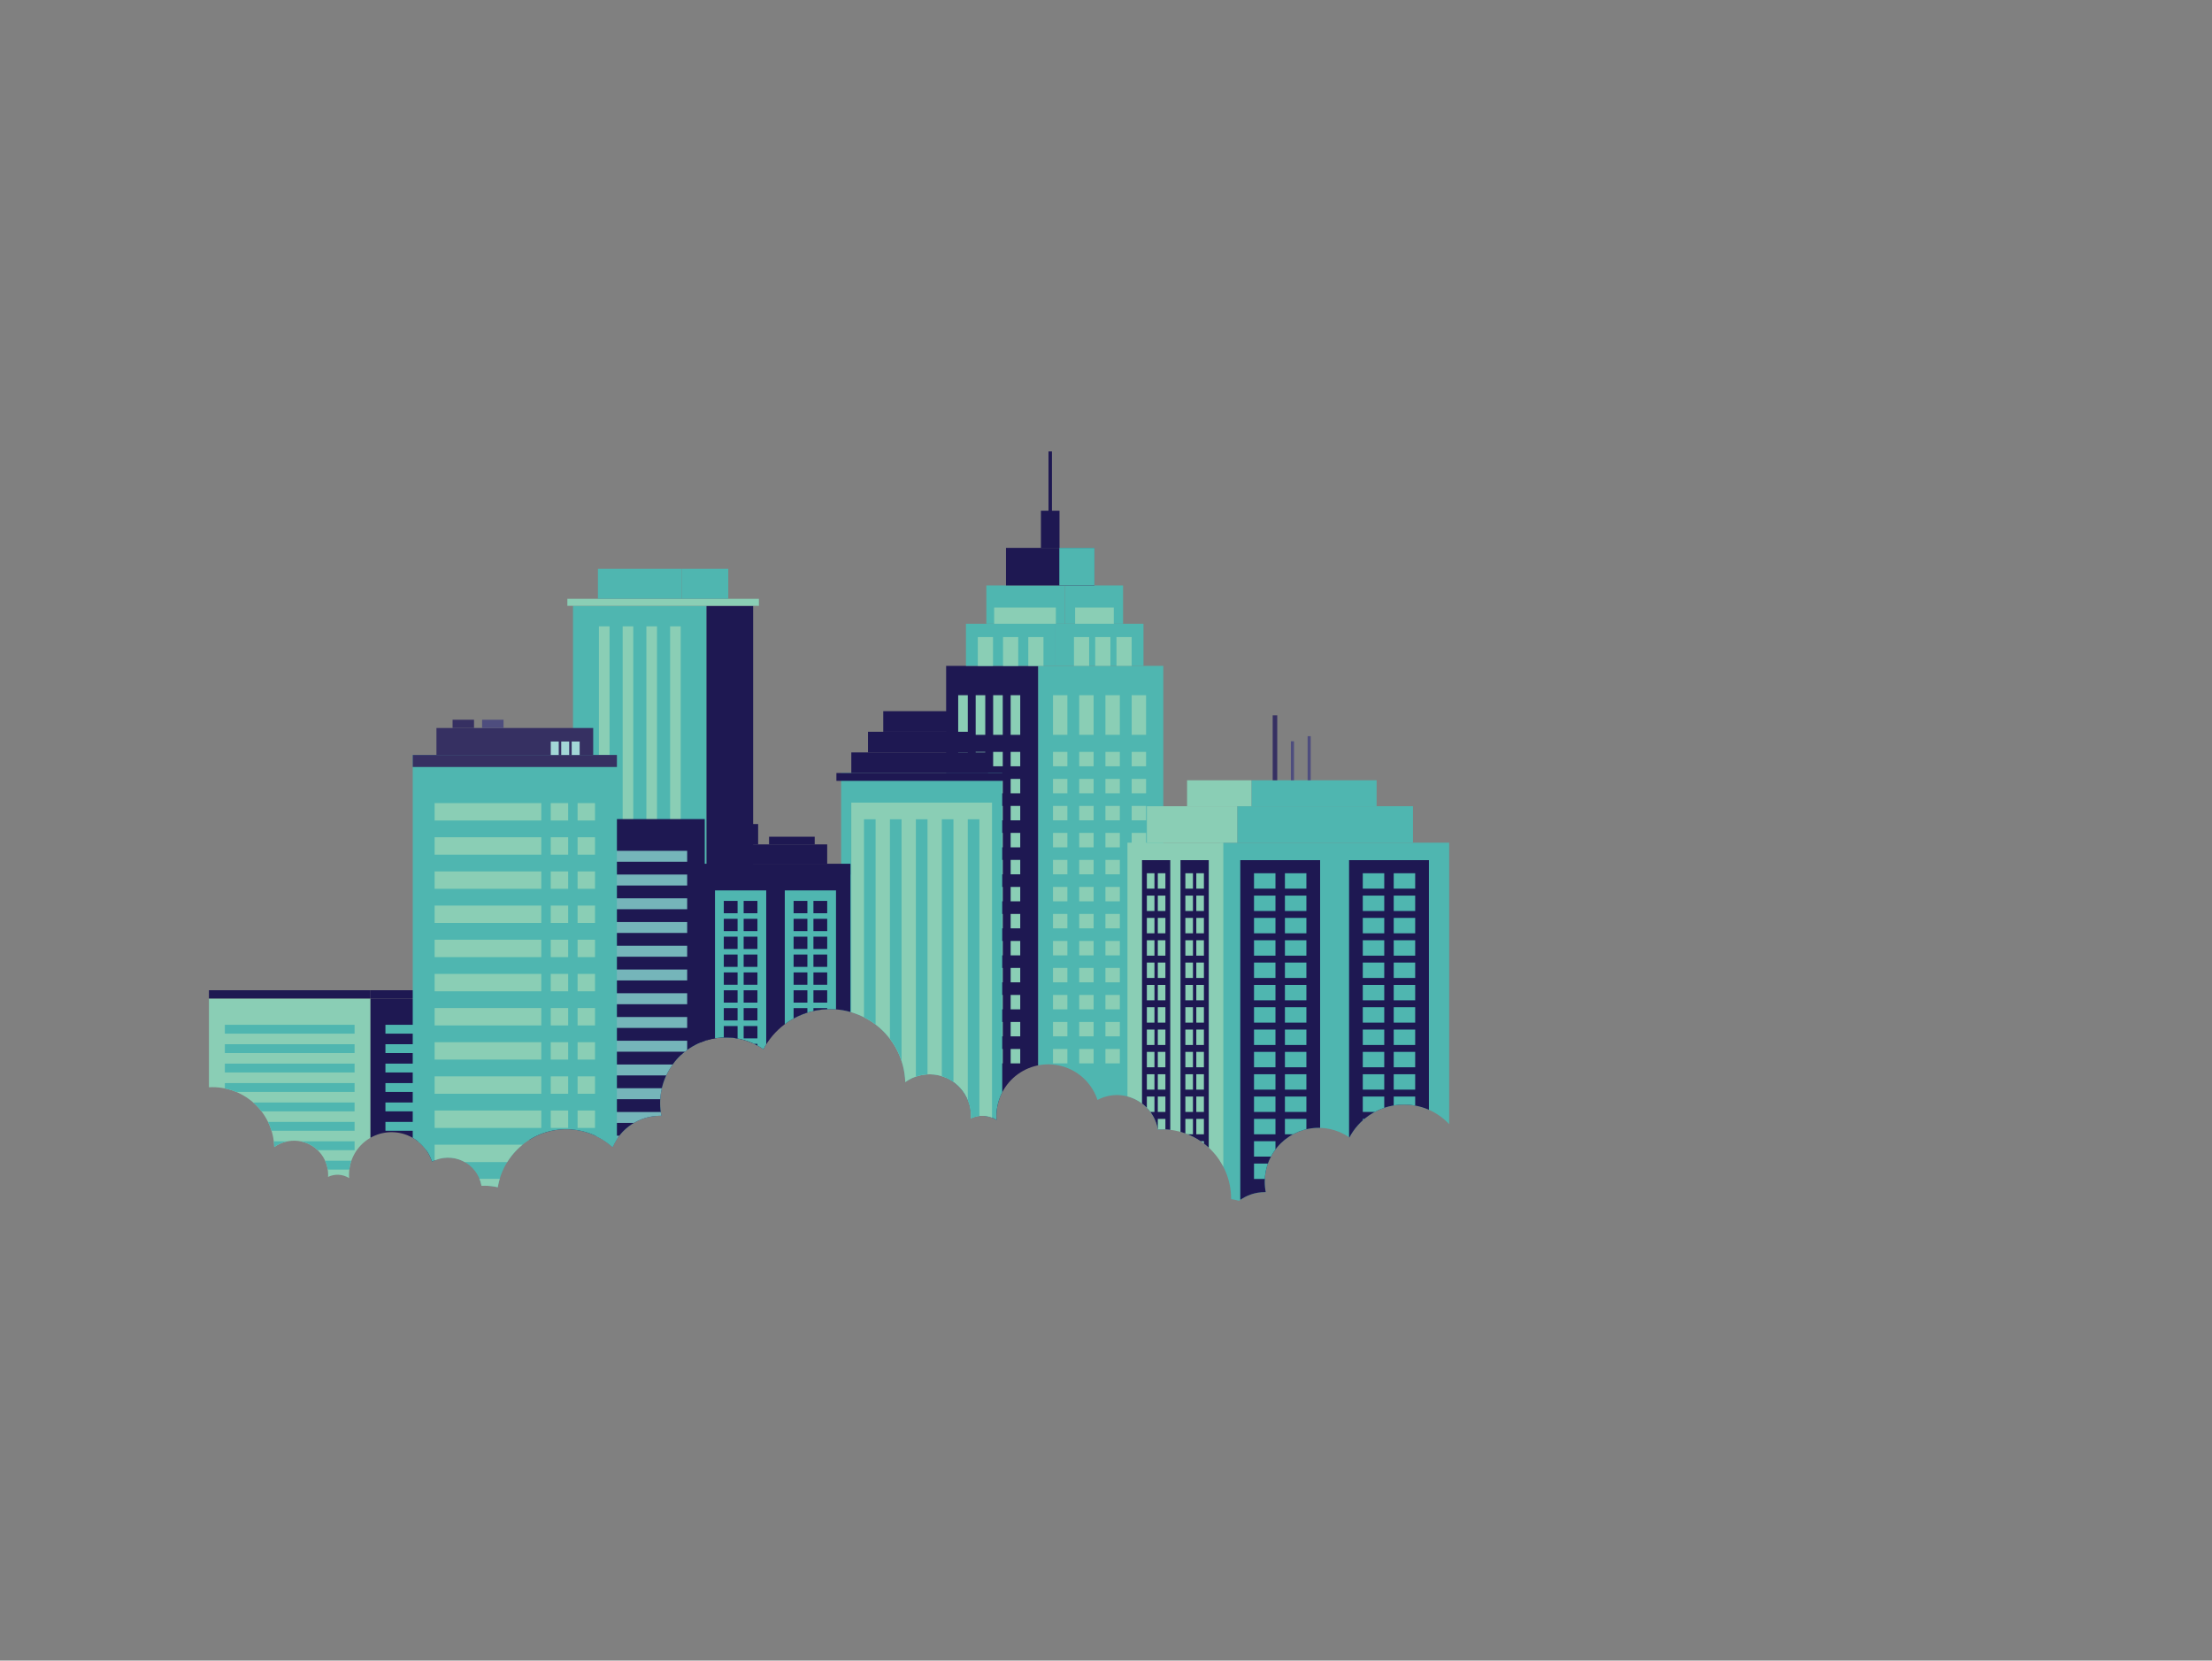 <svg xmlns="http://www.w3.org/2000/svg" xmlns:xlink="http://www.w3.org/1999/xlink" id="Layer_1" data-name="Layer 1" viewBox="0 0 1920 1441.16"><rect x="0" y="0" width="1920" height="1441.16" fill="#808080" stroke="none"/><defs><style>.cls-1{fill:#6dcff6;}.cls-2{fill:none;}.cls-3{clip-path:url(#clip-path);}.cls-4{fill:#fff;}.cls-5{clip-path:url(#clip-path-2);}.cls-6{fill:#4fb6b0;}.cls-7{fill:#1e1852;}.cls-8{fill:#8aceb5;}.cls-9{fill:#4e4d7e;}.cls-10{fill:#363062;}.cls-11{fill:#75b5ba;}.cls-12{fill:#a3d7d7;}</style><clipPath id="clip-path"><rect class="cls-1" x="2056.02" y="128.68" width="1396.63" height="997.59"></rect></clipPath><clipPath id="clip-path-2"><path class="cls-2" d="M181.36,943.63V859.38H358.24V655.23h20.59V631.82h14v-7.2h18.63v7.2h7v-7.2h18.63v7.2h60.27V525.77h-4.9v-6.08H519V493.61H632.16v26.08h26.57v6.08h-5V715.18h4.34v17.65h9.47v-6.68h39.64v6.68H718v16.95H730.1V677.69H726v-6.84h12.92V653h14.5V635.11h13.24V617.23h54.57V577.9h17.21V541.33h17.7V508.08H873.2V475.5h30.32V443.25h6.57V391.8h3v51.45h6.56V475.5H950v32.58h24.85v33.25h17.7V577.9h17.21V699.71h20.61V677.19h74.31v-56.4h4v56.4h11.79V643.32h2.74v33.87H1135V638.94h2.73v38.25h57.2v22.52h31.57v31.62h31.42V975.67a53.65,53.65,0,0,0-86.65,11.52,46.78,46.78,0,0,0-72.62,47.43h-.88a36.69,36.69,0,0,0-22.3,7.52,47.31,47.31,0,0,0-6.87-1.44c0-.14,0-.28,0-.42a60.19,60.19,0,0,0-60.19-60.19c-1.15,0-2.29,0-3.42.1a36,36,0,0,0-52.38-25.59,45,45,0,0,0-87.73,13.81c0,1.21,0,2.41.15,3.59a23,23,0,0,0-22.34-1.31c0-.75.08-1.52.08-2.28a36,36,0,0,0-57-29.29,65.37,65.37,0,0,0-123.13-28.5A57,57,0,0,0,573,957.36a57.51,57.51,0,0,0,1.07,11H573a45,45,0,0,0-41.29,27.14,60.18,60.18,0,0,0-99.64,34.89,49.48,49.48,0,0,0-11.29-1.32c-.95,0-1.88,0-2.82.08a29.56,29.56,0,0,0-43-21,36.89,36.89,0,0,0-72,11.33c0,1,0,2,.12,3a18.85,18.85,0,0,0-18.33-1.07c0-.62.07-1.25.07-1.88a29.55,29.55,0,0,0-46.78-24,53.65,53.65,0,0,0-53.61-52C183.44,943.53,182.4,943.57,181.36,943.63Z"></path></clipPath></defs><rect class="cls-1" x="2056.02" y="128.68" width="1396.63" height="997.59"></rect><g class="cls-3"><path class="cls-4" d="M3675.64,934.87c0-.4,0-.8,0-1.21a172,172,0,0,0-172-172c-3.28,0-6.54.1-9.78.28a102.95,102.95,0,0,0-149.67-73.13,128.45,128.45,0,0,0-250.68,39.45q0,5.19.41,10.28a65.66,65.66,0,0,0-63.84-3.74c.14-2.16.23-4.34.23-6.54a102.92,102.92,0,0,0-162.9-83.67c-3.09-100.46-85.48-180.95-186.69-180.95a186.76,186.76,0,0,0-165.16,99.49,162.9,162.9,0,0,0-252.9,165.17c-1,0-2,0-3.07,0a128.47,128.47,0,0,0-118,77.58A172,172,0,0,0,1867.72,999.6a102.95,102.95,0,1,0,65.1,169,172,172,0,0,0,239.68-21.21,172,172,0,0,0,261.34,0,171.94,171.94,0,0,0,261.33,0,171.94,171.94,0,0,0,261.33,0,172,172,0,0,0,261.34,0,172,172,0,0,0,287.78-41.79,173.44,173.44,0,0,0,19.05-1.25,137,137,0,1,0,151-169.49Z"></path></g><g class="cls-5"><rect class="cls-6" x="497.33" y="525.77" width="116.08" height="485.73"></rect><rect class="cls-7" x="613.26" y="525.77" width="40.46" height="485.73"></rect><rect class="cls-8" x="519.87" y="543.57" width="9.22" height="378.02"></rect><rect class="cls-8" x="540.46" y="543.57" width="9.22" height="378.02"></rect><rect class="cls-8" x="561.05" y="543.57" width="9.22" height="378.02"></rect><rect class="cls-8" x="581.65" y="543.57" width="9.22" height="378.02"></rect><rect class="cls-8" x="492.43" y="519.69" width="166.3" height="6.07"></rect><rect class="cls-6" x="519.01" y="493.61" width="72.72" height="26.09"></rect><rect class="cls-6" x="591.72" y="493.61" width="40.43" height="26.09"></rect><rect class="cls-6" x="901.02" y="577.9" width="108.71" height="440.26" transform="translate(1910.76 1596.06) rotate(180)"></rect><rect class="cls-7" x="821.23" y="577.9" width="79.79" height="440.26" transform="translate(1722.25 1596.06) rotate(180)"></rect><rect class="cls-8" x="982.28" y="603.33" width="12.5" height="34.41" transform="translate(1977.06 1241.08) rotate(180)"></rect><rect class="cls-8" x="959.52" y="603.33" width="12.5" height="34.41" transform="translate(1931.53 1241.08) rotate(180)"></rect><rect class="cls-8" x="936.75" y="603.33" width="12.5" height="34.41" transform="translate(1886 1241.08) rotate(180)"></rect><rect class="cls-8" x="913.99" y="603.33" width="12.5" height="34.41" transform="translate(1840.48 1241.08) rotate(180)"></rect><rect class="cls-8" x="982.28" y="652.55" width="12.5" height="12.5" transform="translate(1977.06 1317.6) rotate(180)"></rect><rect class="cls-8" x="959.52" y="652.55" width="12.5" height="12.5" transform="translate(1931.53 1317.6) rotate(180)"></rect><rect class="cls-8" x="936.75" y="652.55" width="12.5" height="12.5" transform="translate(1886 1317.6) rotate(180)"></rect><rect class="cls-8" x="913.99" y="652.55" width="12.5" height="12.5" transform="translate(1840.48 1317.6) rotate(180)"></rect><rect class="cls-8" x="982.28" y="675.99" width="12.5" height="12.5" transform="translate(1977.06 1364.47) rotate(180)"></rect><rect class="cls-8" x="959.52" y="675.99" width="12.5" height="12.5" transform="translate(1931.53 1364.47) rotate(180)"></rect><rect class="cls-8" x="936.75" y="675.99" width="12.5" height="12.5" transform="translate(1886 1364.47) rotate(180)"></rect><rect class="cls-8" x="913.99" y="675.99" width="12.5" height="12.5" transform="translate(1840.48 1364.47) rotate(180)"></rect><rect class="cls-8" x="982.28" y="699.43" width="12.5" height="12.5" transform="translate(1977.06 1411.35) rotate(180)"></rect><rect class="cls-8" x="959.52" y="699.43" width="12.5" height="12.5" transform="translate(1931.53 1411.35) rotate(180)"></rect><rect class="cls-8" x="936.75" y="699.43" width="12.5" height="12.5" transform="translate(1886 1411.35) rotate(180)"></rect><rect class="cls-8" x="913.99" y="699.43" width="12.5" height="12.5" transform="translate(1840.48 1411.35) rotate(180)"></rect><rect class="cls-8" x="982.28" y="722.87" width="12.5" height="12.5" transform="translate(1977.06 1458.23) rotate(180)"></rect><rect class="cls-8" x="959.52" y="722.87" width="12.5" height="12.5" transform="translate(1931.53 1458.23) rotate(180)"></rect><rect class="cls-8" x="936.75" y="722.87" width="12.5" height="12.5" transform="translate(1886 1458.23) rotate(180)"></rect><rect class="cls-8" x="913.99" y="722.87" width="12.5" height="12.5" transform="translate(1840.48 1458.23) rotate(180)"></rect><rect class="cls-8" x="982.28" y="746.3" width="12.5" height="12.5" transform="translate(1977.06 1505.1) rotate(180)"></rect><rect class="cls-8" x="959.52" y="746.3" width="12.5" height="12.5" transform="translate(1931.53 1505.1) rotate(180)"></rect><rect class="cls-8" x="936.75" y="746.3" width="12.5" height="12.5" transform="translate(1886 1505.1) rotate(180)"></rect><rect class="cls-8" x="913.99" y="746.3" width="12.5" height="12.5" transform="translate(1840.48 1505.1) rotate(180)"></rect><rect class="cls-8" x="982.28" y="769.74" width="12.5" height="12.5" transform="translate(1977.06 1551.98) rotate(180)"></rect><rect class="cls-8" x="959.52" y="769.74" width="12.5" height="12.5" transform="translate(1931.53 1551.98) rotate(180)"></rect><rect class="cls-8" x="936.75" y="769.74" width="12.5" height="12.5" transform="translate(1886 1551.98) rotate(180)"></rect><rect class="cls-8" x="913.99" y="769.74" width="12.5" height="12.5" transform="translate(1840.48 1551.98) rotate(180)"></rect><rect class="cls-8" x="982.28" y="793.18" width="12.5" height="12.5" transform="translate(1977.06 1598.86) rotate(180)"></rect><rect class="cls-8" x="959.52" y="793.18" width="12.5" height="12.5" transform="translate(1931.53 1598.86) rotate(180)"></rect><rect class="cls-8" x="936.75" y="793.18" width="12.5" height="12.5" transform="translate(1886 1598.86) rotate(180)"></rect><rect class="cls-8" x="913.99" y="793.18" width="12.5" height="12.5" transform="translate(1840.48 1598.86) rotate(180)"></rect><rect class="cls-8" x="982.28" y="816.62" width="12.5" height="12.5" transform="translate(1977.06 1645.74) rotate(180)"></rect><rect class="cls-8" x="959.52" y="816.62" width="12.5" height="12.5" transform="translate(1931.53 1645.74) rotate(180)"></rect><rect class="cls-8" x="936.75" y="816.62" width="12.5" height="12.5" transform="translate(1886 1645.74) rotate(180)"></rect><rect class="cls-8" x="913.99" y="816.62" width="12.5" height="12.5" transform="translate(1840.48 1645.74) rotate(180)"></rect><rect class="cls-8" x="982.28" y="840.06" width="12.5" height="12.5" transform="translate(1977.06 1692.61) rotate(180)"></rect><rect class="cls-8" x="959.52" y="840.06" width="12.5" height="12.5" transform="translate(1931.53 1692.61) rotate(180)"></rect><rect class="cls-8" x="936.75" y="840.06" width="12.5" height="12.5" transform="translate(1886 1692.61) rotate(180)"></rect><rect class="cls-8" x="913.99" y="840.06" width="12.5" height="12.5" transform="translate(1840.48 1692.61) rotate(180)"></rect><rect class="cls-8" x="982.28" y="863.5" width="12.5" height="12.5" transform="translate(1977.06 1739.49) rotate(180)"></rect><rect class="cls-8" x="959.52" y="863.5" width="12.5" height="12.5" transform="translate(1931.53 1739.49) rotate(180)"></rect><rect class="cls-8" x="936.75" y="863.5" width="12.5" height="12.5" transform="translate(1886 1739.49) rotate(180)"></rect><rect class="cls-8" x="913.99" y="863.5" width="12.5" height="12.5" transform="translate(1840.48 1739.49) rotate(180)"></rect><rect class="cls-8" x="982.28" y="886.93" width="12.5" height="12.5" transform="translate(1977.06 1786.37) rotate(180)"></rect><rect class="cls-8" x="959.52" y="886.93" width="12.5" height="12.5" transform="translate(1931.53 1786.37) rotate(180)"></rect><rect class="cls-8" x="936.75" y="886.93" width="12.5" height="12.5" transform="translate(1886 1786.37) rotate(180)"></rect><rect class="cls-8" x="913.99" y="886.93" width="12.5" height="12.5" transform="translate(1840.48 1786.37) rotate(180)"></rect><rect class="cls-8" x="982.28" y="910.37" width="12.5" height="12.5" transform="translate(1977.06 1833.24) rotate(180)"></rect><rect class="cls-8" x="959.52" y="910.37" width="12.5" height="12.5" transform="translate(1931.53 1833.24) rotate(180)"></rect><rect class="cls-8" x="936.75" y="910.37" width="12.5" height="12.5" transform="translate(1886 1833.24) rotate(180)"></rect><rect class="cls-8" x="913.99" y="910.37" width="12.5" height="12.5" transform="translate(1840.48 1833.24) rotate(180)"></rect><rect class="cls-8" x="877.23" y="603.33" width="8.33" height="34.41" transform="translate(1762.79 1241.08) rotate(180)"></rect><rect class="cls-8" x="862.06" y="603.33" width="8.33" height="34.41" transform="translate(1732.44 1241.08) rotate(180)"></rect><rect class="cls-8" x="846.88" y="603.33" width="8.33" height="34.41" transform="translate(1702.09 1241.08) rotate(180)"></rect><rect class="cls-8" x="831.7" y="603.33" width="8.33" height="34.41" transform="translate(1671.74 1241.08) rotate(180)"></rect><rect class="cls-8" x="877.23" y="652.55" width="8.33" height="12.5" transform="translate(1762.79 1317.6) rotate(180)"></rect><rect class="cls-8" x="862.06" y="652.55" width="8.33" height="12.5" transform="translate(1732.44 1317.6) rotate(180)"></rect><rect class="cls-8" x="846.88" y="652.55" width="8.33" height="12.5" transform="translate(1702.09 1317.6) rotate(180)"></rect><rect class="cls-8" x="831.7" y="652.55" width="8.33" height="12.5" transform="translate(1671.74 1317.6) rotate(180)"></rect><rect class="cls-8" x="877.23" y="675.99" width="8.33" height="12.5" transform="translate(1762.79 1364.47) rotate(180)"></rect><rect class="cls-8" x="862.06" y="675.99" width="8.33" height="12.5" transform="translate(1732.44 1364.47) rotate(180)"></rect><rect class="cls-8" x="846.88" y="675.99" width="8.33" height="12.5" transform="translate(1702.09 1364.47) rotate(180)"></rect><rect class="cls-8" x="831.7" y="675.99" width="8.33" height="12.5" transform="translate(1671.74 1364.47) rotate(180)"></rect><rect class="cls-8" x="877.23" y="699.43" width="8.33" height="12.5" transform="translate(1762.79 1411.35) rotate(180)"></rect><rect class="cls-8" x="862.06" y="699.43" width="8.33" height="12.5" transform="translate(1732.44 1411.35) rotate(180)"></rect><rect class="cls-8" x="846.88" y="699.43" width="8.33" height="12.5" transform="translate(1702.09 1411.35) rotate(180)"></rect><rect class="cls-8" x="831.7" y="699.43" width="8.33" height="12.5" transform="translate(1671.74 1411.35) rotate(180)"></rect><rect class="cls-8" x="877.23" y="722.87" width="8.33" height="12.5" transform="translate(1762.79 1458.23) rotate(180)"></rect><rect class="cls-8" x="862.06" y="722.87" width="8.33" height="12.5" transform="translate(1732.44 1458.23) rotate(180)"></rect><rect class="cls-8" x="846.88" y="722.87" width="8.33" height="12.5" transform="translate(1702.09 1458.23) rotate(180)"></rect><rect class="cls-8" x="831.7" y="722.87" width="8.33" height="12.5" transform="translate(1671.74 1458.23) rotate(180)"></rect><rect class="cls-8" x="877.23" y="746.3" width="8.33" height="12.5" transform="translate(1762.79 1505.1) rotate(180)"></rect><rect class="cls-8" x="862.06" y="746.3" width="8.33" height="12.5" transform="translate(1732.44 1505.1) rotate(180)"></rect><rect class="cls-8" x="846.88" y="746.3" width="8.33" height="12.5" transform="translate(1702.09 1505.1) rotate(180)"></rect><rect class="cls-8" x="831.7" y="746.3" width="8.33" height="12.5" transform="translate(1671.74 1505.1) rotate(180)"></rect><rect class="cls-8" x="877.23" y="769.74" width="8.33" height="12.5" transform="translate(1762.79 1551.98) rotate(180)"></rect><rect class="cls-8" x="862.06" y="769.74" width="8.33" height="12.5" transform="translate(1732.44 1551.98) rotate(180)"></rect><rect class="cls-8" x="846.88" y="769.74" width="8.33" height="12.5" transform="translate(1702.09 1551.98) rotate(180)"></rect><rect class="cls-8" x="831.7" y="769.74" width="8.33" height="12.5" transform="translate(1671.74 1551.98) rotate(180)"></rect><rect class="cls-8" x="877.23" y="793.18" width="8.33" height="12.5" transform="translate(1762.79 1598.86) rotate(180)"></rect><rect class="cls-8" x="862.06" y="793.18" width="8.33" height="12.5" transform="translate(1732.44 1598.86) rotate(180)"></rect><rect class="cls-8" x="846.88" y="793.18" width="8.33" height="12.5" transform="translate(1702.09 1598.86) rotate(180)"></rect><rect class="cls-8" x="831.7" y="793.18" width="8.33" height="12.5" transform="translate(1671.74 1598.86) rotate(180)"></rect><rect class="cls-8" x="877.23" y="816.62" width="8.33" height="12.5" transform="translate(1762.79 1645.74) rotate(180)"></rect><rect class="cls-8" x="862.06" y="816.62" width="8.33" height="12.5" transform="translate(1732.44 1645.74) rotate(180)"></rect><rect class="cls-8" x="846.88" y="816.62" width="8.33" height="12.5" transform="translate(1702.09 1645.74) rotate(180)"></rect><rect class="cls-8" x="831.7" y="816.62" width="8.33" height="12.5" transform="translate(1671.74 1645.74) rotate(180)"></rect><rect class="cls-8" x="877.23" y="840.06" width="8.33" height="12.5" transform="translate(1762.79 1692.61) rotate(180)"></rect><rect class="cls-8" x="862.06" y="840.06" width="8.33" height="12.5" transform="translate(1732.44 1692.61) rotate(180)"></rect><rect class="cls-8" x="846.88" y="840.06" width="8.33" height="12.5" transform="translate(1702.09 1692.61) rotate(180)"></rect><rect class="cls-8" x="831.7" y="840.06" width="8.33" height="12.5" transform="translate(1671.74 1692.61) rotate(180)"></rect><rect class="cls-8" x="877.23" y="863.5" width="8.33" height="12.5" transform="translate(1762.79 1739.49) rotate(180)"></rect><rect class="cls-8" x="862.06" y="863.5" width="8.33" height="12.5" transform="translate(1732.44 1739.49) rotate(180)"></rect><rect class="cls-8" x="846.88" y="863.5" width="8.33" height="12.5" transform="translate(1702.09 1739.49) rotate(180)"></rect><rect class="cls-8" x="831.7" y="863.5" width="8.33" height="12.5" transform="translate(1671.74 1739.49) rotate(180)"></rect><rect class="cls-8" x="877.23" y="886.93" width="8.33" height="12.5" transform="translate(1762.79 1786.37) rotate(180)"></rect><rect class="cls-8" x="862.06" y="886.93" width="8.33" height="12.5" transform="translate(1732.44 1786.37) rotate(180)"></rect><rect class="cls-8" x="846.88" y="886.93" width="8.33" height="12.5" transform="translate(1702.09 1786.37) rotate(180)"></rect><rect class="cls-8" x="831.7" y="886.93" width="8.33" height="12.5" transform="translate(1671.74 1786.37) rotate(180)"></rect><rect class="cls-8" x="877.23" y="910.37" width="8.33" height="12.5" transform="translate(1762.79 1833.24) rotate(180)"></rect><rect class="cls-8" x="862.06" y="910.37" width="8.33" height="12.5" transform="translate(1732.44 1833.24) rotate(180)"></rect><rect class="cls-8" x="846.88" y="910.37" width="8.33" height="12.5" transform="translate(1702.09 1833.24) rotate(180)"></rect><rect class="cls-8" x="831.7" y="910.37" width="8.33" height="12.5" transform="translate(1671.74 1833.24) rotate(180)"></rect><rect class="cls-6" x="915.48" y="541.33" width="77.05" height="36.57" transform="translate(1908.02 1119.23) rotate(180)"></rect><rect class="cls-6" x="838.44" y="541.33" width="77.05" height="36.57" transform="translate(1753.92 1119.23) rotate(180)"></rect><rect class="cls-6" x="924.3" y="508.08" width="50.53" height="33.25" transform="translate(1899.12 1049.41) rotate(180)"></rect><rect class="cls-6" x="856.14" y="508.08" width="68.15" height="33.25" transform="translate(1780.44 1049.41) rotate(180)"></rect><rect class="cls-8" x="969.09" y="552.91" width="13.19" height="24.99" transform="translate(1951.37 1130.81) rotate(180)"></rect><rect class="cls-8" x="950.64" y="552.91" width="13.19" height="24.99" transform="translate(1914.47 1130.81) rotate(180)"></rect><rect class="cls-8" x="932.19" y="552.91" width="13.19" height="24.99" transform="translate(1877.57 1130.81) rotate(180)"></rect><rect class="cls-8" x="892.55" y="552.91" width="13.19" height="24.99" transform="translate(1798.28 1130.81) rotate(180)"></rect><rect class="cls-8" x="870.64" y="552.91" width="13.19" height="24.99" transform="translate(1754.46 1130.81) rotate(180)"></rect><rect class="cls-8" x="848.73" y="552.91" width="13.19" height="24.99" transform="translate(1710.65 1130.81) rotate(180)"></rect><rect class="cls-8" x="933.19" y="527.28" width="33.57" height="14.05" transform="translate(1899.95 1068.61) rotate(180)"></rect><rect class="cls-8" x="862.92" y="527.28" width="53.57" height="14.05" transform="translate(1779.4 1068.61) rotate(180)"></rect><rect class="cls-7" x="873.2" y="475.5" width="76.78" height="32.58" transform="translate(1823.17 983.58) rotate(180)"></rect><rect class="cls-6" x="919.48" y="475.5" width="30.49" height="32.58" transform="translate(1869.46 983.58) rotate(180)"></rect><rect class="cls-7" x="910.09" y="391.8" width="3" height="56.19" transform="translate(1823.17 839.79) rotate(180)"></rect><rect class="cls-7" x="903.52" y="443.25" width="16.13" height="32.25" transform="translate(1823.17 918.75) rotate(180)"></rect><rect class="cls-6" x="1058.95" y="731.33" width="198.93" height="384.7" transform="translate(2316.82 1847.36) rotate(180)"></rect><rect class="cls-8" x="978.61" y="731.33" width="83.22" height="384.7" transform="translate(2040.44 1847.36) rotate(180)"></rect><rect class="cls-7" x="1024.67" y="746.48" width="24.53" height="294.62" transform="translate(2073.87 1787.59) rotate(180)"></rect><rect class="cls-7" x="991.24" y="746.48" width="24.53" height="294.62" transform="translate(2007.02 1787.59) rotate(180)"></rect><rect class="cls-8" x="1038.39" y="757.88" width="6.6" height="13.36" transform="translate(2083.37 1529.12) rotate(180)"></rect><rect class="cls-8" x="1028.88" y="757.88" width="6.6" height="13.36" transform="translate(2064.37 1529.12) rotate(180)"></rect><rect class="cls-8" x="1038.39" y="777.26" width="6.6" height="13.36" transform="translate(2083.37 1567.87) rotate(180)"></rect><rect class="cls-8" x="1028.88" y="777.26" width="6.6" height="13.36" transform="translate(2064.37 1567.87) rotate(180)"></rect><rect class="cls-8" x="1038.39" y="796.63" width="6.6" height="13.36" transform="translate(2083.37 1606.63) rotate(180)"></rect><rect class="cls-8" x="1028.88" y="796.63" width="6.6" height="13.36" transform="translate(2064.37 1606.63) rotate(180)"></rect><rect class="cls-8" x="1038.39" y="816.01" width="6.6" height="13.36" transform="translate(2083.37 1645.39) rotate(180)"></rect><rect class="cls-8" x="1028.88" y="816.01" width="6.6" height="13.36" transform="translate(2064.37 1645.39) rotate(180)"></rect><rect class="cls-8" x="1038.39" y="835.39" width="6.6" height="13.36" transform="translate(2083.37 1684.15) rotate(180)"></rect><rect class="cls-8" x="1028.88" y="835.39" width="6.6" height="13.36" transform="translate(2064.37 1684.15) rotate(180)"></rect><rect class="cls-8" x="1038.39" y="854.77" width="6.6" height="13.36" transform="translate(2083.37 1722.91) rotate(180)"></rect><rect class="cls-8" x="1028.88" y="854.77" width="6.6" height="13.36" transform="translate(2064.37 1722.91) rotate(180)"></rect><rect class="cls-8" x="1038.39" y="874.15" width="6.6" height="13.36" transform="translate(2083.37 1761.66) rotate(180)"></rect><rect class="cls-8" x="1028.88" y="874.15" width="6.6" height="13.36" transform="translate(2064.37 1761.66) rotate(180)"></rect><rect class="cls-8" x="1038.39" y="893.53" width="6.6" height="13.36" transform="translate(2083.37 1800.42) rotate(180)"></rect><rect class="cls-8" x="1028.88" y="893.53" width="6.6" height="13.36" transform="translate(2064.37 1800.42) rotate(180)"></rect><rect class="cls-8" x="1038.39" y="912.91" width="6.6" height="13.36" transform="translate(2083.37 1839.18) rotate(180)"></rect><rect class="cls-8" x="1028.88" y="912.91" width="6.6" height="13.36" transform="translate(2064.37 1839.18) rotate(180)"></rect><rect class="cls-8" x="1038.39" y="932.29" width="6.6" height="13.36" transform="translate(2083.37 1877.94) rotate(180)"></rect><rect class="cls-8" x="1028.88" y="932.29" width="6.6" height="13.36" transform="translate(2064.37 1877.94) rotate(180)"></rect><rect class="cls-8" x="1038.39" y="951.67" width="6.6" height="13.36" transform="translate(2083.37 1916.69) rotate(180)"></rect><rect class="cls-8" x="1028.88" y="951.67" width="6.6" height="13.36" transform="translate(2064.37 1916.69) rotate(180)"></rect><rect class="cls-8" x="1038.39" y="971.04" width="6.6" height="13.36" transform="translate(2083.37 1955.45) rotate(180)"></rect><rect class="cls-8" x="1028.88" y="971.04" width="6.6" height="13.36" transform="translate(2064.37 1955.45) rotate(180)"></rect><rect class="cls-8" x="1038.39" y="990.42" width="6.6" height="13.36" transform="translate(2083.37 1994.21) rotate(180)"></rect><rect class="cls-8" x="1028.88" y="990.42" width="6.6" height="13.36" transform="translate(2064.37 1994.21) rotate(180)"></rect><rect class="cls-8" x="1038.39" y="1009.8" width="6.6" height="13.36" transform="translate(2083.37 2032.97) rotate(180)"></rect><rect class="cls-8" x="1028.88" y="1009.8" width="6.6" height="13.36" transform="translate(2064.37 2032.97) rotate(180)"></rect><rect class="cls-8" x="1004.96" y="757.88" width="6.6" height="13.36" transform="translate(2016.52 1529.12) rotate(180)"></rect><rect class="cls-8" x="995.46" y="757.88" width="6.6" height="13.36" transform="translate(1997.52 1529.12) rotate(180)"></rect><rect class="cls-8" x="1004.96" y="777.26" width="6.6" height="13.36" transform="translate(2016.52 1567.87) rotate(180)"></rect><rect class="cls-8" x="995.46" y="777.26" width="6.6" height="13.36" transform="translate(1997.52 1567.87) rotate(180)"></rect><rect class="cls-8" x="1004.96" y="796.63" width="6.6" height="13.36" transform="translate(2016.52 1606.63) rotate(180)"></rect><rect class="cls-8" x="995.46" y="796.63" width="6.6" height="13.36" transform="translate(1997.52 1606.63) rotate(180)"></rect><rect class="cls-8" x="1004.96" y="816.01" width="6.6" height="13.36" transform="translate(2016.52 1645.39) rotate(180)"></rect><rect class="cls-8" x="995.46" y="816.01" width="6.6" height="13.36" transform="translate(1997.52 1645.39) rotate(180)"></rect><rect class="cls-8" x="1004.96" y="835.39" width="6.6" height="13.36" transform="translate(2016.52 1684.15) rotate(180)"></rect><rect class="cls-8" x="995.46" y="835.39" width="6.6" height="13.36" transform="translate(1997.52 1684.15) rotate(180)"></rect><rect class="cls-8" x="1004.96" y="854.77" width="6.6" height="13.36" transform="translate(2016.52 1722.91) rotate(180)"></rect><rect class="cls-8" x="995.46" y="854.77" width="6.6" height="13.36" transform="translate(1997.52 1722.91) rotate(180)"></rect><rect class="cls-8" x="1004.96" y="874.15" width="6.6" height="13.36" transform="translate(2016.52 1761.66) rotate(180)"></rect><rect class="cls-8" x="995.46" y="874.15" width="6.6" height="13.36" transform="translate(1997.52 1761.66) rotate(180)"></rect><rect class="cls-8" x="1004.96" y="893.53" width="6.6" height="13.36" transform="translate(2016.52 1800.42) rotate(180)"></rect><rect class="cls-8" x="995.46" y="893.53" width="6.6" height="13.36" transform="translate(1997.52 1800.42) rotate(180)"></rect><rect class="cls-8" x="1004.96" y="912.91" width="6.6" height="13.36" transform="translate(2016.52 1839.18) rotate(180)"></rect><rect class="cls-8" x="995.46" y="912.91" width="6.6" height="13.36" transform="translate(1997.52 1839.18) rotate(180)"></rect><rect class="cls-8" x="1004.96" y="932.29" width="6.6" height="13.36" transform="translate(2016.52 1877.94) rotate(180)"></rect><rect class="cls-8" x="995.46" y="932.29" width="6.6" height="13.36" transform="translate(1997.52 1877.94) rotate(180)"></rect><rect class="cls-8" x="1004.96" y="951.67" width="6.6" height="13.36" transform="translate(2016.52 1916.69) rotate(180)"></rect><rect class="cls-8" x="995.46" y="951.67" width="6.6" height="13.36" transform="translate(1997.52 1916.69) rotate(180)"></rect><rect class="cls-8" x="1004.96" y="971.04" width="6.6" height="13.36" transform="translate(2016.52 1955.45) rotate(180)"></rect><rect class="cls-8" x="995.46" y="971.04" width="6.6" height="13.36" transform="translate(1997.52 1955.45) rotate(180)"></rect><rect class="cls-8" x="1004.96" y="990.42" width="6.6" height="13.36" transform="translate(2016.52 1994.21) rotate(180)"></rect><rect class="cls-8" x="995.46" y="990.42" width="6.6" height="13.36" transform="translate(1997.52 1994.21) rotate(180)"></rect><rect class="cls-8" x="1004.96" y="1009.8" width="6.6" height="13.36" transform="translate(2016.52 2032.97) rotate(180)"></rect><rect class="cls-8" x="995.46" y="1009.8" width="6.6" height="13.36" transform="translate(1997.52 2032.97) rotate(180)"></rect><rect class="cls-7" x="1170.98" y="746.48" width="69.3" height="294.62" transform="translate(2411.26 1787.59) rotate(180)"></rect><rect class="cls-7" x="1076.54" y="746.48" width="69.3" height="294.62" transform="translate(2222.39 1787.59) rotate(180)"></rect><rect class="cls-6" x="1209.73" y="757.88" width="18.64" height="13.36" transform="translate(2438.1 1529.12) rotate(180)"></rect><rect class="cls-6" x="1182.89" y="757.88" width="18.64" height="13.36" transform="translate(2384.41 1529.12) rotate(180)"></rect><rect class="cls-6" x="1209.73" y="777.26" width="18.64" height="13.36" transform="translate(2438.1 1567.87) rotate(180)"></rect><rect class="cls-6" x="1182.89" y="777.26" width="18.64" height="13.36" transform="translate(2384.41 1567.87) rotate(180)"></rect><rect class="cls-6" x="1209.73" y="796.63" width="18.64" height="13.36" transform="translate(2438.1 1606.63) rotate(180)"></rect><rect class="cls-6" x="1182.89" y="796.63" width="18.64" height="13.36" transform="translate(2384.41 1606.63) rotate(180)"></rect><rect class="cls-6" x="1209.73" y="816.01" width="18.64" height="13.36" transform="translate(2438.1 1645.39) rotate(180)"></rect><rect class="cls-6" x="1182.89" y="816.01" width="18.64" height="13.36" transform="translate(2384.41 1645.39) rotate(180)"></rect><rect class="cls-6" x="1209.73" y="835.39" width="18.64" height="13.36" transform="translate(2438.1 1684.15) rotate(180)"></rect><rect class="cls-6" x="1182.89" y="835.39" width="18.64" height="13.36" transform="translate(2384.41 1684.15) rotate(180)"></rect><rect class="cls-6" x="1209.73" y="854.77" width="18.64" height="13.36" transform="translate(2438.1 1722.91) rotate(180)"></rect><rect class="cls-6" x="1182.89" y="854.77" width="18.64" height="13.36" transform="translate(2384.41 1722.91) rotate(180)"></rect><rect class="cls-6" x="1209.73" y="874.15" width="18.64" height="13.36" transform="translate(2438.1 1761.66) rotate(180)"></rect><rect class="cls-6" x="1182.89" y="874.15" width="18.64" height="13.36" transform="translate(2384.41 1761.66) rotate(180)"></rect><rect class="cls-6" x="1209.73" y="893.53" width="18.64" height="13.36" transform="translate(2438.1 1800.42) rotate(180)"></rect><rect class="cls-6" x="1182.89" y="893.53" width="18.64" height="13.36" transform="translate(2384.41 1800.42) rotate(180)"></rect><rect class="cls-6" x="1209.73" y="912.91" width="18.64" height="13.36" transform="translate(2438.1 1839.18) rotate(180)"></rect><rect class="cls-6" x="1182.89" y="912.91" width="18.64" height="13.36" transform="translate(2384.41 1839.18) rotate(180)"></rect><rect class="cls-6" x="1209.73" y="932.29" width="18.64" height="13.36" transform="translate(2438.1 1877.94) rotate(180)"></rect><rect class="cls-6" x="1182.89" y="932.29" width="18.64" height="13.36" transform="translate(2384.41 1877.94) rotate(180)"></rect><rect class="cls-6" x="1209.73" y="951.67" width="18.64" height="13.36" transform="translate(2438.1 1916.69) rotate(180)"></rect><rect class="cls-6" x="1182.89" y="951.67" width="18.64" height="13.36" transform="translate(2384.41 1916.69) rotate(180)"></rect><rect class="cls-6" x="1209.73" y="971.04" width="18.64" height="13.36" transform="translate(2438.1 1955.45) rotate(180)"></rect><rect class="cls-6" x="1182.89" y="971.04" width="18.64" height="13.36" transform="translate(2384.41 1955.45) rotate(180)"></rect><rect class="cls-6" x="1209.73" y="990.42" width="18.64" height="13.36" transform="translate(2438.1 1994.21) rotate(180)"></rect><rect class="cls-6" x="1182.89" y="990.42" width="18.64" height="13.36" transform="translate(2384.41 1994.21) rotate(180)"></rect><rect class="cls-6" x="1209.73" y="1009.8" width="18.64" height="13.36" transform="translate(2438.1 2032.97) rotate(180)"></rect><rect class="cls-6" x="1182.89" y="1009.8" width="18.64" height="13.36" transform="translate(2384.41 2032.97) rotate(180)"></rect><rect class="cls-6" x="1115.3" y="757.88" width="18.64" height="13.36" transform="translate(2249.24 1529.12) rotate(180)"></rect><rect class="cls-6" x="1088.45" y="757.88" width="18.64" height="13.36" transform="translate(2195.55 1529.12) rotate(180)"></rect><rect class="cls-6" x="1115.3" y="777.26" width="18.64" height="13.36" transform="translate(2249.24 1567.87) rotate(180)"></rect><rect class="cls-6" x="1088.45" y="777.26" width="18.64" height="13.36" transform="translate(2195.55 1567.87) rotate(180)"></rect><rect class="cls-6" x="1115.3" y="796.63" width="18.64" height="13.36" transform="translate(2249.24 1606.63) rotate(180)"></rect><rect class="cls-6" x="1088.45" y="796.63" width="18.64" height="13.36" transform="translate(2195.55 1606.63) rotate(180)"></rect><rect class="cls-6" x="1115.3" y="816.01" width="18.64" height="13.36" transform="translate(2249.24 1645.39) rotate(180)"></rect><rect class="cls-6" x="1088.45" y="816.01" width="18.64" height="13.36" transform="translate(2195.55 1645.39) rotate(180)"></rect><rect class="cls-6" x="1115.3" y="835.39" width="18.64" height="13.36" transform="translate(2249.24 1684.15) rotate(180)"></rect><rect class="cls-6" x="1088.45" y="835.39" width="18.64" height="13.36" transform="translate(2195.55 1684.15) rotate(180)"></rect><rect class="cls-6" x="1115.3" y="854.77" width="18.64" height="13.36" transform="translate(2249.24 1722.91) rotate(180)"></rect><rect class="cls-6" x="1088.45" y="854.77" width="18.64" height="13.36" transform="translate(2195.55 1722.91) rotate(180)"></rect><rect class="cls-6" x="1115.3" y="874.15" width="18.64" height="13.36" transform="translate(2249.24 1761.66) rotate(180)"></rect><rect class="cls-6" x="1088.45" y="874.15" width="18.64" height="13.36" transform="translate(2195.55 1761.66) rotate(180)"></rect><rect class="cls-6" x="1115.3" y="893.53" width="18.64" height="13.36" transform="translate(2249.24 1800.42) rotate(180)"></rect><rect class="cls-6" x="1088.45" y="893.53" width="18.64" height="13.36" transform="translate(2195.55 1800.42) rotate(180)"></rect><rect class="cls-6" x="1115.3" y="912.91" width="18.64" height="13.36" transform="translate(2249.24 1839.18) rotate(180)"></rect><rect class="cls-6" x="1088.45" y="912.91" width="18.64" height="13.36" transform="translate(2195.55 1839.18) rotate(180)"></rect><rect class="cls-6" x="1115.3" y="932.29" width="18.64" height="13.36" transform="translate(2249.24 1877.94) rotate(180)"></rect><rect class="cls-6" x="1088.45" y="932.29" width="18.64" height="13.36" transform="translate(2195.55 1877.94) rotate(180)"></rect><rect class="cls-6" x="1115.3" y="951.67" width="18.64" height="13.36" transform="translate(2249.24 1916.69) rotate(180)"></rect><rect class="cls-6" x="1088.45" y="951.67" width="18.64" height="13.36" transform="translate(2195.55 1916.69) rotate(180)"></rect><rect class="cls-6" x="1115.3" y="971.04" width="18.64" height="13.36" transform="translate(2249.24 1955.45) rotate(180)"></rect><rect class="cls-6" x="1088.45" y="971.04" width="18.64" height="13.36" transform="translate(2195.55 1955.45) rotate(180)"></rect><rect class="cls-6" x="1115.3" y="990.42" width="18.64" height="13.36" transform="translate(2249.24 1994.21) rotate(180)"></rect><rect class="cls-6" x="1088.45" y="990.42" width="18.64" height="13.36" transform="translate(2195.55 1994.21) rotate(180)"></rect><rect class="cls-6" x="1115.3" y="1009.8" width="18.64" height="13.36" transform="translate(2249.24 2032.97) rotate(180)"></rect><rect class="cls-6" x="1088.45" y="1009.8" width="18.64" height="13.36" transform="translate(2195.55 2032.97) rotate(180)"></rect><rect class="cls-6" x="1073.86" y="699.71" width="152.6" height="31.62" transform="translate(2300.32 1431.04) rotate(180)"></rect><rect class="cls-8" x="995.46" y="699.71" width="78.4" height="31.62" transform="translate(2069.32 1431.04) rotate(180)"></rect><rect class="cls-6" x="1086.2" y="677.19" width="108.69" height="22.52" transform="translate(2281.09 1376.9) rotate(180)"></rect><rect class="cls-8" x="1030.35" y="677.19" width="55.84" height="22.52" transform="translate(2116.55 1376.9) rotate(180)"></rect><rect class="cls-9" x="1134.96" y="638.94" width="2.73" height="38.25" transform="translate(2272.65 1316.13) rotate(180)"></rect><rect class="cls-9" x="1120.43" y="643.33" width="2.73" height="33.86" transform="translate(2243.6 1320.51) rotate(180)"></rect><rect class="cls-10" x="1104.66" y="620.79" width="3.97" height="56.39" transform="translate(2213.3 1297.98) rotate(180)"></rect><rect class="cls-6" x="730.1" y="670.85" width="139.85" height="445.18" transform="translate(1600.04 1786.88) rotate(180)"></rect><rect class="cls-7" x="738.92" y="652.98" width="118.75" height="17.87" transform="translate(1596.6 1323.83) rotate(180)"></rect><rect class="cls-7" x="753.42" y="635.11" width="89.76" height="17.87" transform="translate(1596.6 1288.09) rotate(180)"></rect><rect class="cls-7" x="766.66" y="617.23" width="63.29" height="17.87" transform="translate(1596.6 1252.34) rotate(180)"></rect><rect class="cls-8" x="738.92" y="696.57" width="122.14" height="343.7" transform="translate(1599.98 1736.84) rotate(180)"></rect><rect class="cls-7" x="726" y="670.85" width="148.04" height="6.83" transform="translate(1600.04 1348.54) rotate(180)"></rect><rect class="cls-6" x="840.03" y="711.05" width="10.09" height="313.68" transform="translate(1690.14 1735.77) rotate(180)"></rect><rect class="cls-6" x="817.5" y="711.05" width="10.09" height="313.68" transform="translate(1645.09 1735.77) rotate(180)"></rect><rect class="cls-6" x="794.98" y="711.05" width="10.09" height="313.68" transform="translate(1600.04 1735.77) rotate(180)"></rect><rect class="cls-6" x="772.46" y="711.05" width="10.09" height="313.68" transform="translate(1555 1735.77) rotate(180)"></rect><rect class="cls-6" x="749.93" y="711.05" width="10.09" height="313.68" transform="translate(1509.95 1735.77) rotate(180)"></rect><rect class="cls-8" x="181.36" y="866.59" width="140.23" height="249.44"></rect><rect class="cls-6" x="195.18" y="1057.89" width="112.6" height="7.68"></rect><rect class="cls-6" x="195.18" y="1041.04" width="112.6" height="7.68"></rect><rect class="cls-6" x="195.18" y="1024.19" width="112.6" height="7.68"></rect><rect class="cls-6" x="195.18" y="1007.35" width="112.6" height="7.68"></rect><rect class="cls-6" x="195.18" y="990.5" width="112.6" height="7.68"></rect><rect class="cls-6" x="195.18" y="973.65" width="112.6" height="7.68"></rect><rect class="cls-6" x="195.18" y="956.81" width="112.6" height="7.68"></rect><rect class="cls-6" x="195.18" y="939.96" width="112.6" height="7.68"></rect><rect class="cls-6" x="195.18" y="923.11" width="112.6" height="7.68"></rect><rect class="cls-6" x="195.18" y="906.26" width="112.6" height="7.68"></rect><rect class="cls-6" x="195.18" y="889.42" width="112.6" height="7.68"></rect><rect class="cls-7" x="321.59" y="866.59" width="55.96" height="249.44"></rect><rect class="cls-7" x="181.36" y="859.38" width="140.23" height="7.2"></rect><rect class="cls-7" x="321.59" y="859.38" width="55.96" height="7.2"></rect><rect class="cls-6" x="334.56" y="1057.89" width="37.48" height="7.68"></rect><rect class="cls-6" x="334.56" y="1041.04" width="37.48" height="7.68"></rect><rect class="cls-6" x="334.56" y="1024.19" width="37.48" height="7.68"></rect><rect class="cls-6" x="334.56" y="1007.35" width="37.48" height="7.68"></rect><rect class="cls-6" x="334.56" y="990.5" width="37.48" height="7.68"></rect><rect class="cls-6" x="334.56" y="973.65" width="37.48" height="7.68"></rect><rect class="cls-6" x="334.56" y="956.81" width="37.48" height="7.68"></rect><rect class="cls-6" x="334.56" y="939.96" width="37.48" height="7.68"></rect><rect class="cls-6" x="334.56" y="923.11" width="37.48" height="7.68"></rect><rect class="cls-6" x="334.56" y="906.26" width="37.48" height="7.68"></rect><rect class="cls-6" x="334.56" y="889.42" width="37.48" height="7.68"></rect><rect class="cls-7" x="459.24" y="710.87" width="152.46" height="405.17" transform="translate(1070.95 1826.9) rotate(180)"></rect><rect class="cls-11" x="474.49" y="738.39" width="121.97" height="9.49" transform="translate(1070.95 1486.28) rotate(180)"></rect><rect class="cls-11" x="474.49" y="759" width="121.97" height="9.49" transform="translate(1070.95 1527.49) rotate(180)"></rect><rect class="cls-11" x="474.49" y="779.6" width="121.97" height="9.49" transform="translate(1070.95 1568.7) rotate(180)"></rect><rect class="cls-11" x="474.49" y="800.21" width="121.97" height="9.49" transform="translate(1070.95 1609.91) rotate(180)"></rect><rect class="cls-11" x="474.49" y="820.82" width="121.97" height="9.49" transform="translate(1070.95 1651.12) rotate(180)"></rect><rect class="cls-11" x="474.49" y="841.42" width="121.97" height="9.49" transform="translate(1070.95 1692.33) rotate(180)"></rect><rect class="cls-11" x="474.49" y="862.03" width="121.97" height="9.49" transform="translate(1070.95 1733.54) rotate(180)"></rect><rect class="cls-11" x="474.49" y="882.63" width="121.97" height="9.49" transform="translate(1070.95 1774.76) rotate(180)"></rect><rect class="cls-11" x="474.49" y="903.24" width="121.97" height="9.49" transform="translate(1070.95 1815.97) rotate(180)"></rect><rect class="cls-11" x="474.49" y="923.84" width="121.97" height="9.49" transform="translate(1070.95 1857.18) rotate(180)"></rect><rect class="cls-11" x="474.49" y="944.45" width="121.97" height="9.49" transform="translate(1070.95 1898.39) rotate(180)"></rect><rect class="cls-11" x="474.49" y="965.05" width="121.97" height="9.49" transform="translate(1070.95 1939.6) rotate(180)"></rect><rect class="cls-11" x="474.49" y="985.66" width="121.97" height="9.49" transform="translate(1070.95 1980.81) rotate(180)"></rect><rect class="cls-11" x="474.49" y="1006.27" width="121.97" height="9.49" transform="translate(1070.95 2022.02) rotate(180)"></rect><rect class="cls-6" x="358.24" y="655.23" width="177.23" height="460.8" transform="translate(893.72 1771.26) rotate(180)"></rect><rect class="cls-8" x="501.35" y="696.97" width="15.11" height="15.11" transform="translate(1017.81 1409.05) rotate(180)"></rect><rect class="cls-8" x="478.06" y="696.97" width="15.11" height="15.11" transform="translate(971.22 1409.05) rotate(180)"></rect><rect class="cls-8" x="377.26" y="696.97" width="92.61" height="15.11" transform="translate(847.13 1409.05) rotate(180)"></rect><rect class="cls-8" x="501.35" y="726.62" width="15.11" height="15.11" transform="translate(1017.81 1468.34) rotate(180)"></rect><rect class="cls-8" x="478.06" y="726.62" width="15.11" height="15.11" transform="translate(971.22 1468.34) rotate(180)"></rect><rect class="cls-8" x="377.26" y="726.62" width="92.61" height="15.11" transform="translate(847.13 1468.34) rotate(180)"></rect><rect class="cls-8" x="501.35" y="756.26" width="15.11" height="15.11" transform="translate(1017.81 1527.63) rotate(180)"></rect><rect class="cls-8" x="478.06" y="756.26" width="15.11" height="15.11" transform="translate(971.22 1527.63) rotate(180)"></rect><rect class="cls-8" x="377.26" y="756.26" width="92.61" height="15.11" transform="translate(847.13 1527.63) rotate(180)"></rect><rect class="cls-8" x="501.35" y="785.91" width="15.11" height="15.11" transform="translate(1017.81 1586.92) rotate(180)"></rect><rect class="cls-8" x="478.06" y="785.91" width="15.11" height="15.11" transform="translate(971.22 1586.92) rotate(180)"></rect><rect class="cls-8" x="377.26" y="785.91" width="92.61" height="15.11" transform="translate(847.13 1586.92) rotate(180)"></rect><rect class="cls-8" x="501.35" y="815.55" width="15.11" height="15.11" transform="translate(1017.81 1646.21) rotate(180)"></rect><rect class="cls-8" x="478.06" y="815.55" width="15.11" height="15.11" transform="translate(971.22 1646.21) rotate(180)"></rect><rect class="cls-8" x="377.26" y="815.55" width="92.61" height="15.11" transform="translate(847.13 1646.21) rotate(180)"></rect><rect class="cls-8" x="501.35" y="845.2" width="15.11" height="15.11" transform="translate(1017.81 1705.5) rotate(180)"></rect><rect class="cls-8" x="478.06" y="845.2" width="15.11" height="15.11" transform="translate(971.22 1705.5) rotate(180)"></rect><rect class="cls-8" x="377.26" y="845.2" width="92.61" height="15.11" transform="translate(847.13 1705.5) rotate(180)"></rect><rect class="cls-8" x="501.35" y="874.85" width="15.11" height="15.11" transform="translate(1017.81 1764.8) rotate(180)"></rect><rect class="cls-8" x="478.06" y="874.85" width="15.11" height="15.11" transform="translate(971.22 1764.8) rotate(180)"></rect><rect class="cls-8" x="377.26" y="874.85" width="92.61" height="15.11" transform="translate(847.13 1764.8) rotate(180)"></rect><rect class="cls-8" x="501.35" y="904.49" width="15.11" height="15.11" transform="translate(1017.81 1824.09) rotate(180)"></rect><rect class="cls-8" x="478.06" y="904.49" width="15.11" height="15.11" transform="translate(971.22 1824.09) rotate(180)"></rect><rect class="cls-8" x="377.26" y="904.49" width="92.61" height="15.11" transform="translate(847.13 1824.09) rotate(180)"></rect><rect class="cls-8" x="501.35" y="934.14" width="15.11" height="15.11" transform="translate(1017.81 1883.38) rotate(180)"></rect><rect class="cls-8" x="478.06" y="934.14" width="15.11" height="15.11" transform="translate(971.22 1883.38) rotate(180)"></rect><rect class="cls-8" x="377.26" y="934.14" width="92.61" height="15.11" transform="translate(847.13 1883.38) rotate(180)"></rect><rect class="cls-8" x="501.35" y="963.78" width="15.11" height="15.11" transform="translate(1017.81 1942.67) rotate(180)"></rect><rect class="cls-8" x="478.06" y="963.78" width="15.11" height="15.11" transform="translate(971.22 1942.67) rotate(180)"></rect><rect class="cls-8" x="377.26" y="963.78" width="92.61" height="15.11" transform="translate(847.13 1942.67) rotate(180)"></rect><rect class="cls-8" x="501.35" y="993.43" width="15.11" height="15.11" transform="translate(1017.81 2001.96) rotate(180)"></rect><rect class="cls-8" x="478.06" y="993.43" width="15.11" height="15.11" transform="translate(971.22 2001.96) rotate(180)"></rect><rect class="cls-8" x="377.26" y="993.43" width="92.61" height="15.11" transform="translate(847.13 2001.96) rotate(180)"></rect><rect class="cls-8" x="501.35" y="1023.07" width="15.11" height="15.11" transform="translate(1017.81 2061.25) rotate(180)"></rect><rect class="cls-8" x="478.06" y="1023.07" width="15.11" height="15.11" transform="translate(971.22 2061.25) rotate(180)"></rect><rect class="cls-8" x="377.26" y="1023.07" width="92.61" height="15.11" transform="translate(847.13 2061.25) rotate(180)"></rect><rect class="cls-10" x="358.24" y="655.23" width="177.23" height="10.4" transform="translate(893.72 1320.86) rotate(180)"></rect><rect class="cls-10" x="378.83" y="631.82" width="136.06" height="23.41" transform="translate(893.72 1287.05) rotate(180)"></rect><rect class="cls-9" x="418.43" y="624.62" width="18.63" height="7.2" transform="translate(855.49 1256.44) rotate(180)"></rect><rect class="cls-10" x="392.81" y="624.62" width="18.63" height="7.2" transform="translate(804.25 1256.44) rotate(180)"></rect><rect class="cls-12" x="496.23" y="643.53" width="6.92" height="11.7" transform="translate(999.37 1298.76) rotate(180)"></rect><rect class="cls-12" x="487.14" y="643.53" width="6.92" height="11.7" transform="translate(981.2 1298.76) rotate(180)"></rect><rect class="cls-12" x="478.06" y="643.53" width="6.92" height="11.7" transform="translate(963.04 1298.76) rotate(180)"></rect><rect class="cls-7" x="608.15" y="749.78" width="129.96" height="266.57" transform="translate(1346.27 1766.13) rotate(180)"></rect><rect class="cls-6" x="681.2" y="772.74" width="44.46" height="235.84" transform="translate(1406.85 1781.32) rotate(180)"></rect><rect class="cls-6" x="620.61" y="772.74" width="44.46" height="235.84" transform="translate(1285.68 1781.32) rotate(180)"></rect><rect class="cls-7" x="706.06" y="781.86" width="11.96" height="10.7" transform="translate(1424.07 1574.42) rotate(180)"></rect><rect class="cls-7" x="688.83" y="781.86" width="11.96" height="10.7" transform="translate(1389.63 1574.42) rotate(180)"></rect><rect class="cls-7" x="706.06" y="797.38" width="11.96" height="10.7" transform="translate(1424.07 1605.45) rotate(180)"></rect><rect class="cls-7" x="688.83" y="797.38" width="11.96" height="10.7" transform="translate(1389.63 1605.45) rotate(180)"></rect><rect class="cls-7" x="706.06" y="812.89" width="11.96" height="10.7" transform="translate(1424.07 1636.47) rotate(180)"></rect><rect class="cls-7" x="688.83" y="812.89" width="11.96" height="10.7" transform="translate(1389.63 1636.47) rotate(180)"></rect><rect class="cls-7" x="706.06" y="828.4" width="11.96" height="10.7" transform="translate(1424.07 1667.5) rotate(180)"></rect><rect class="cls-7" x="688.83" y="828.4" width="11.96" height="10.7" transform="translate(1389.63 1667.5) rotate(180)"></rect><rect class="cls-7" x="706.06" y="843.91" width="11.96" height="10.7" transform="translate(1424.07 1698.52) rotate(180)"></rect><rect class="cls-7" x="688.83" y="843.91" width="11.96" height="10.7" transform="translate(1389.63 1698.52) rotate(180)"></rect><rect class="cls-7" x="706.06" y="859.43" width="11.96" height="10.7" transform="translate(1424.07 1729.55) rotate(180)"></rect><rect class="cls-7" x="688.83" y="859.43" width="11.96" height="10.7" transform="translate(1389.63 1729.55) rotate(180)"></rect><rect class="cls-7" x="706.06" y="874.94" width="11.96" height="10.7" transform="translate(1424.07 1760.57) rotate(180)"></rect><rect class="cls-7" x="688.83" y="874.94" width="11.96" height="10.7" transform="translate(1389.63 1760.57) rotate(180)"></rect><rect class="cls-7" x="706.06" y="890.45" width="11.96" height="10.7" transform="translate(1424.07 1791.6) rotate(180)"></rect><rect class="cls-7" x="688.83" y="890.45" width="11.96" height="10.7" transform="translate(1389.63 1791.6) rotate(180)"></rect><rect class="cls-7" x="706.06" y="905.96" width="11.96" height="10.7" transform="translate(1424.07 1822.62) rotate(180)"></rect><rect class="cls-7" x="688.83" y="905.96" width="11.96" height="10.7" transform="translate(1389.63 1822.62) rotate(180)"></rect><rect class="cls-7" x="706.06" y="921.47" width="11.96" height="10.7" transform="translate(1424.07 1853.65) rotate(180)"></rect><rect class="cls-7" x="688.83" y="921.47" width="11.96" height="10.7" transform="translate(1389.63 1853.65) rotate(180)"></rect><rect class="cls-7" x="706.06" y="936.99" width="11.96" height="10.7" transform="translate(1424.07 1884.67) rotate(180)"></rect><rect class="cls-7" x="688.83" y="936.99" width="11.96" height="10.7" transform="translate(1389.63 1884.67) rotate(180)"></rect><rect class="cls-7" x="706.06" y="952.5" width="11.96" height="10.7" transform="translate(1424.07 1915.69) rotate(180)"></rect><rect class="cls-7" x="688.83" y="952.5" width="11.96" height="10.7" transform="translate(1389.63 1915.69) rotate(180)"></rect><rect class="cls-7" x="706.06" y="968.01" width="11.96" height="10.7" transform="translate(1424.07 1946.72) rotate(180)"></rect><rect class="cls-7" x="688.83" y="968.01" width="11.96" height="10.7" transform="translate(1389.63 1946.72) rotate(180)"></rect><rect class="cls-7" x="706.06" y="983.52" width="11.96" height="10.7" transform="translate(1424.07 1977.74) rotate(180)"></rect><rect class="cls-7" x="688.83" y="983.52" width="11.96" height="10.7" transform="translate(1389.63 1977.74) rotate(180)"></rect><rect class="cls-7" x="645.47" y="781.86" width="11.96" height="10.7" transform="translate(1302.91 1574.42) rotate(180)"></rect><rect class="cls-7" x="628.25" y="781.86" width="11.96" height="10.7" transform="translate(1268.46 1574.42) rotate(180)"></rect><rect class="cls-7" x="645.47" y="797.38" width="11.96" height="10.7" transform="translate(1302.91 1605.45) rotate(180)"></rect><rect class="cls-7" x="628.25" y="797.38" width="11.96" height="10.7" transform="translate(1268.46 1605.45) rotate(180)"></rect><rect class="cls-7" x="645.47" y="812.89" width="11.96" height="10.7" transform="translate(1302.91 1636.47) rotate(180)"></rect><rect class="cls-7" x="628.25" y="812.89" width="11.96" height="10.7" transform="translate(1268.46 1636.47) rotate(180)"></rect><rect class="cls-7" x="645.47" y="828.4" width="11.96" height="10.7" transform="translate(1302.91 1667.5) rotate(180)"></rect><rect class="cls-7" x="628.25" y="828.4" width="11.96" height="10.7" transform="translate(1268.46 1667.5) rotate(180)"></rect><rect class="cls-7" x="645.47" y="843.91" width="11.96" height="10.7" transform="translate(1302.91 1698.52) rotate(180)"></rect><rect class="cls-7" x="628.25" y="843.91" width="11.96" height="10.7" transform="translate(1268.46 1698.52) rotate(180)"></rect><rect class="cls-7" x="645.47" y="859.43" width="11.96" height="10.7" transform="translate(1302.91 1729.55) rotate(180)"></rect><rect class="cls-7" x="628.25" y="859.43" width="11.96" height="10.7" transform="translate(1268.46 1729.55) rotate(180)"></rect><rect class="cls-7" x="645.47" y="874.94" width="11.96" height="10.7" transform="translate(1302.91 1760.57) rotate(180)"></rect><rect class="cls-7" x="628.25" y="874.94" width="11.96" height="10.7" transform="translate(1268.46 1760.57) rotate(180)"></rect><rect class="cls-7" x="645.47" y="890.45" width="11.96" height="10.7" transform="translate(1302.91 1791.6) rotate(180)"></rect><rect class="cls-7" x="628.25" y="890.45" width="11.96" height="10.7" transform="translate(1268.46 1791.6) rotate(180)"></rect><rect class="cls-7" x="645.47" y="905.96" width="11.96" height="10.7" transform="translate(1302.91 1822.62) rotate(180)"></rect><rect class="cls-7" x="628.25" y="905.96" width="11.96" height="10.7" transform="translate(1268.46 1822.62) rotate(180)"></rect><rect class="cls-7" x="645.47" y="921.47" width="11.96" height="10.7" transform="translate(1302.91 1853.65) rotate(180)"></rect><rect class="cls-7" x="628.25" y="921.47" width="11.96" height="10.7" transform="translate(1268.46 1853.65) rotate(180)"></rect><rect class="cls-7" x="645.47" y="936.99" width="11.96" height="10.7" transform="translate(1302.91 1884.67) rotate(180)"></rect><rect class="cls-7" x="628.25" y="936.99" width="11.96" height="10.7" transform="translate(1268.46 1884.67) rotate(180)"></rect><rect class="cls-7" x="645.47" y="952.5" width="11.96" height="10.7" transform="translate(1302.91 1915.69) rotate(180)"></rect><rect class="cls-7" x="628.25" y="952.5" width="11.96" height="10.7" transform="translate(1268.46 1915.69) rotate(180)"></rect><rect class="cls-7" x="645.47" y="968.01" width="11.96" height="10.7" transform="translate(1302.91 1946.72) rotate(180)"></rect><rect class="cls-7" x="628.25" y="968.01" width="11.96" height="10.7" transform="translate(1268.46 1946.72) rotate(180)"></rect><rect class="cls-7" x="645.47" y="983.52" width="11.96" height="10.7" transform="translate(1302.91 1977.74) rotate(180)"></rect><rect class="cls-7" x="628.25" y="983.52" width="11.96" height="10.7" transform="translate(1268.46 1977.74) rotate(180)"></rect><rect class="cls-7" x="608.15" y="749.78" width="129.96" height="9.28" transform="translate(1346.27 1508.84) rotate(180)"></rect><rect class="cls-7" x="628.25" y="732.83" width="89.77" height="16.95" transform="translate(1346.27 1482.61) rotate(180)"></rect><rect class="cls-7" x="667.53" y="726.15" width="39.63" height="6.69" transform="translate(1374.7 1458.98) rotate(180)"></rect><rect class="cls-7" x="637.36" y="715.18" width="20.7" height="17.66" transform="translate(1295.42 1448.01) rotate(180)"></rect></g></svg>